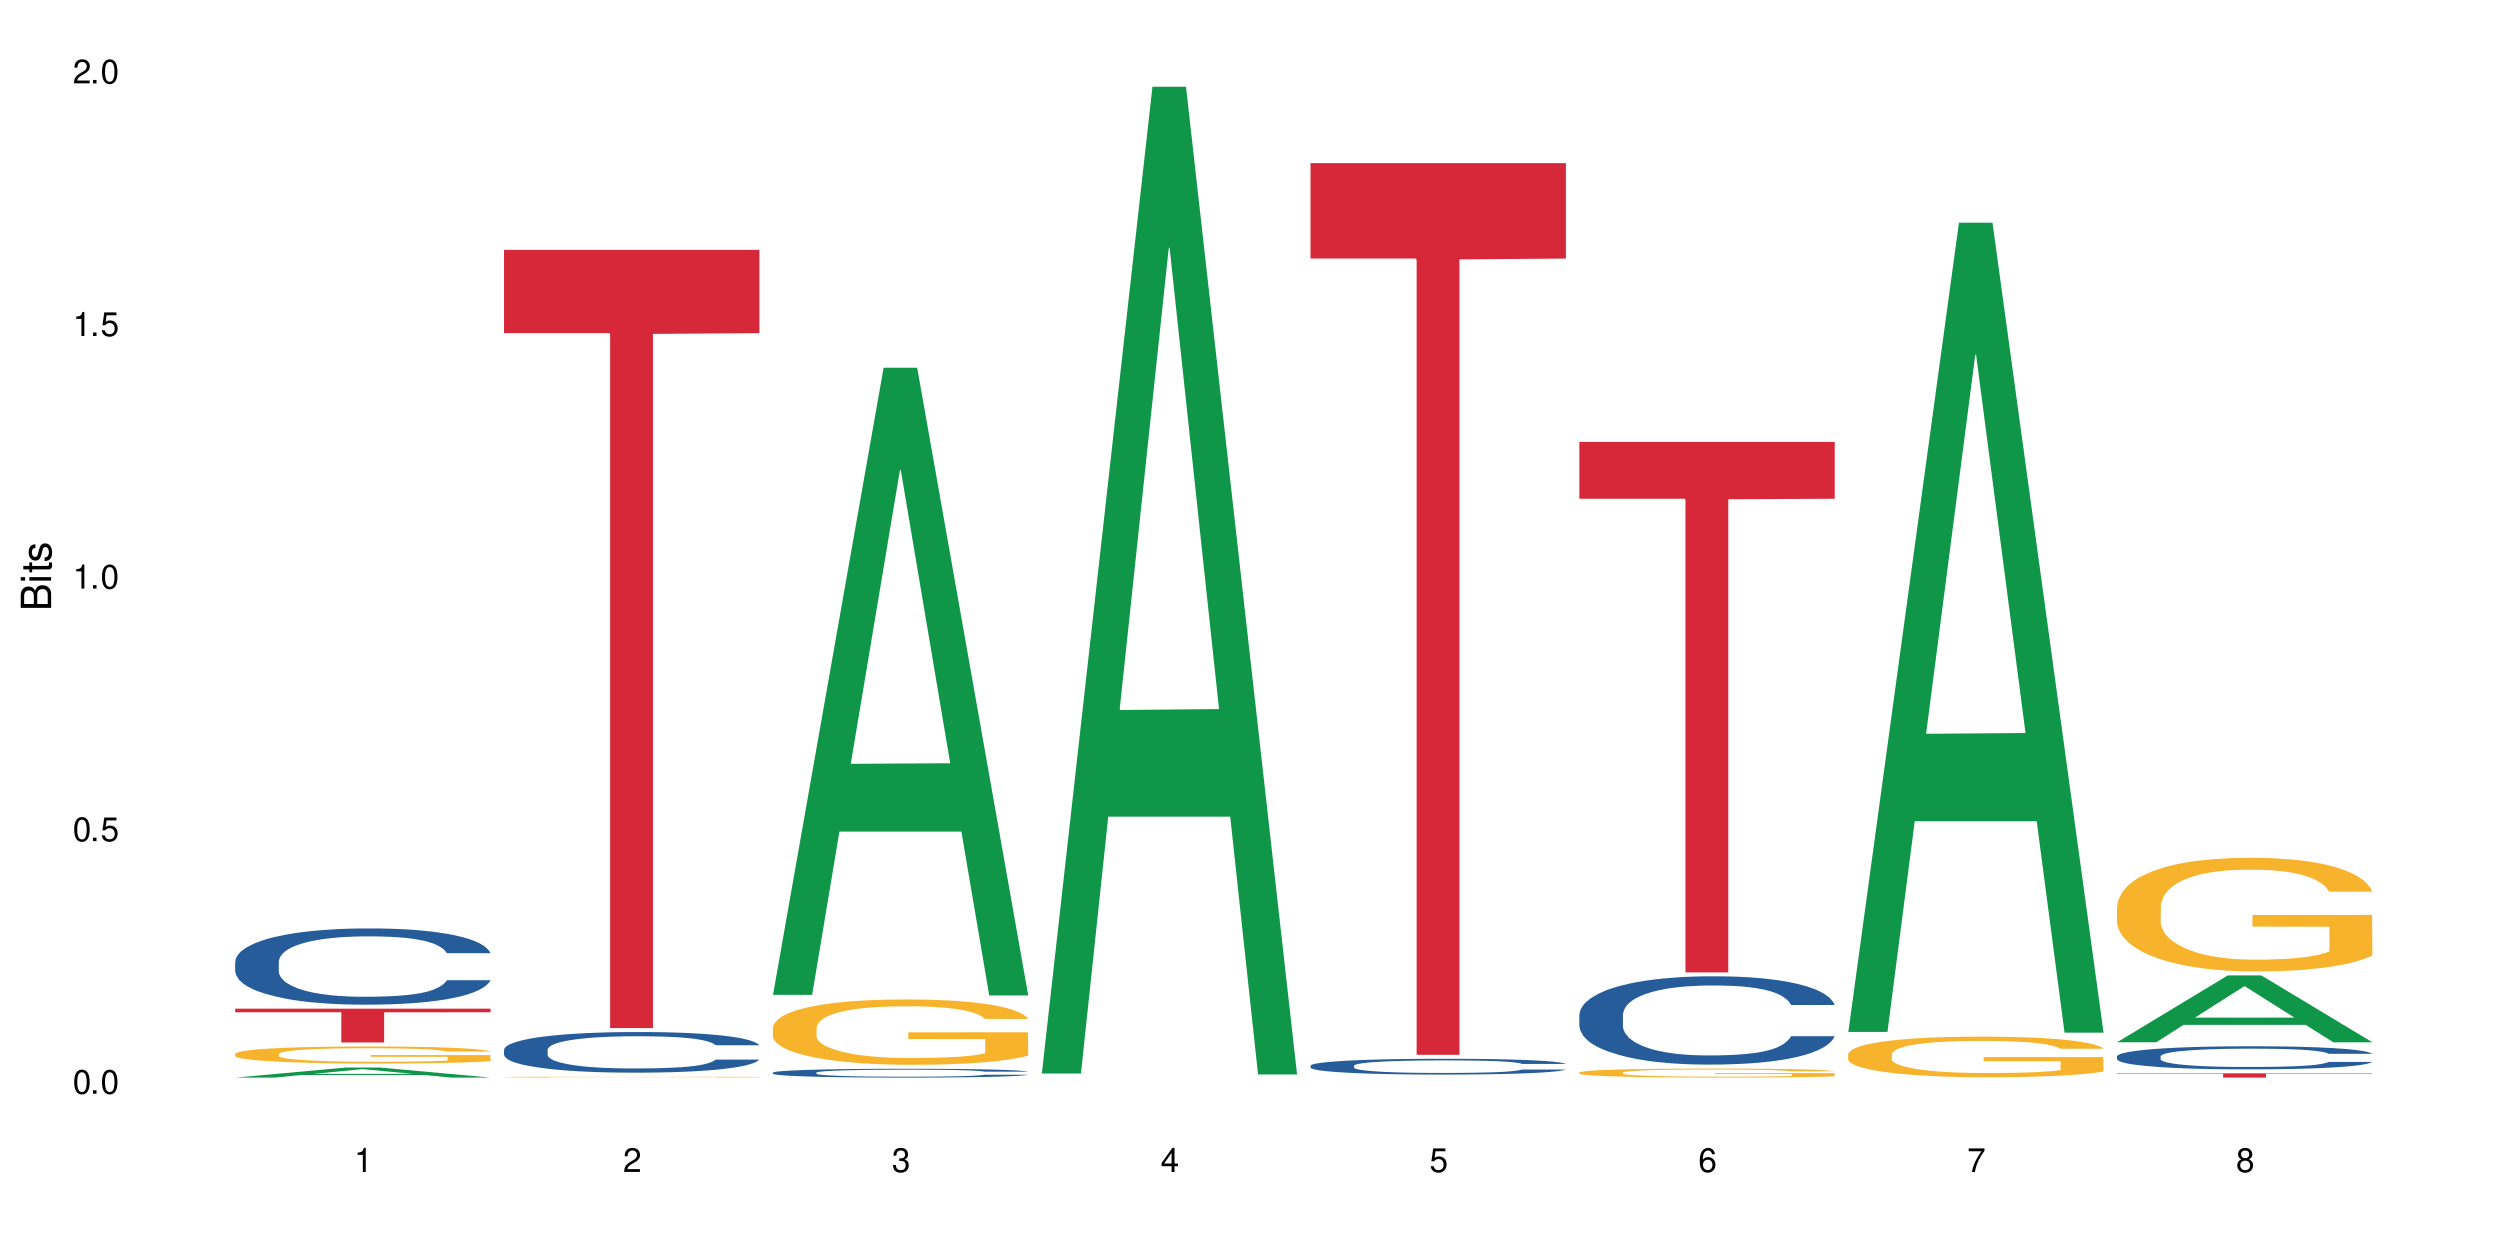<?xml version="1.0" encoding="UTF-8"?>
<svg xmlns="http://www.w3.org/2000/svg" xmlns:xlink="http://www.w3.org/1999/xlink" width="720" height="360" viewBox="0 0 720 360">
<defs>
<g>
<g id="glyph-0-0">
</g>
<g id="glyph-0-1">
<path d="M 2.641 -6.938 C 2 -6.938 1.422 -6.656 1.078 -6.172 C 0.641 -5.562 0.406 -4.641 0.406 -3.359 C 0.406 -1.016 1.188 0.219 2.641 0.219 C 4.078 0.219 4.859 -1.016 4.859 -3.297 C 4.859 -4.641 4.656 -5.547 4.203 -6.172 C 3.844 -6.656 3.281 -6.938 2.641 -6.938 Z M 2.641 -6.188 C 3.547 -6.188 4 -5.25 4 -3.375 C 4 -1.406 3.562 -0.484 2.625 -0.484 C 1.734 -0.484 1.281 -1.438 1.281 -3.344 C 1.281 -5.25 1.734 -6.188 2.641 -6.188 Z M 2.641 -6.188 "/>
</g>
<g id="glyph-0-2">
<path d="M 1.828 -1 L 0.828 -1 L 0.828 0 L 1.828 0 Z M 1.828 -1 "/>
</g>
<g id="glyph-0-3">
<path d="M 4.562 -6.797 L 1.062 -6.797 L 0.547 -3.094 L 1.328 -3.094 C 1.719 -3.562 2.047 -3.734 2.578 -3.734 C 3.484 -3.734 4.062 -3.109 4.062 -2.094 C 4.062 -1.125 3.484 -0.531 2.578 -0.531 C 1.828 -0.531 1.375 -0.906 1.188 -1.672 L 0.328 -1.672 C 0.453 -1.109 0.547 -0.844 0.75 -0.594 C 1.125 -0.078 1.828 0.219 2.594 0.219 C 3.969 0.219 4.922 -0.781 4.922 -2.219 C 4.922 -3.562 4.031 -4.484 2.719 -4.484 C 2.25 -4.484 1.859 -4.359 1.469 -4.062 L 1.734 -5.969 L 4.562 -5.969 Z M 4.562 -6.797 "/>
</g>
<g id="glyph-0-4">
<path d="M 2.484 -4.938 L 2.484 0 L 3.328 0 L 3.328 -6.938 L 2.766 -6.938 C 2.469 -5.875 2.281 -5.734 0.984 -5.562 L 0.984 -4.938 Z M 2.484 -4.938 "/>
</g>
<g id="glyph-0-5">
<path d="M 4.859 -0.828 L 1.281 -0.828 C 1.359 -1.406 1.672 -1.781 2.5 -2.281 L 3.469 -2.828 C 4.406 -3.344 4.906 -4.062 4.906 -4.906 C 4.906 -5.484 4.672 -6.031 4.266 -6.406 C 3.859 -6.766 3.375 -6.938 2.719 -6.938 C 1.859 -6.938 1.219 -6.625 0.844 -6.031 C 0.609 -5.672 0.5 -5.234 0.484 -4.531 L 1.328 -4.531 C 1.359 -5.016 1.406 -5.281 1.531 -5.516 C 1.75 -5.938 2.188 -6.203 2.703 -6.203 C 3.469 -6.203 4.031 -5.641 4.031 -4.891 C 4.031 -4.344 3.719 -3.859 3.125 -3.516 L 2.234 -3 C 0.812 -2.172 0.406 -1.531 0.328 -0.016 L 4.859 -0.016 Z M 4.859 -0.828 "/>
</g>
<g id="glyph-0-6">
<path d="M 2.125 -3.188 L 2.578 -3.188 C 3.5 -3.188 3.984 -2.766 3.984 -1.922 C 3.984 -1.062 3.469 -0.531 2.594 -0.531 C 1.656 -0.531 1.203 -1 1.156 -2.016 L 0.312 -2.016 C 0.344 -1.453 0.438 -1.094 0.609 -0.781 C 0.953 -0.109 1.625 0.219 2.547 0.219 C 3.953 0.219 4.859 -0.625 4.859 -1.938 C 4.859 -2.828 4.516 -3.297 3.703 -3.594 C 4.344 -3.844 4.656 -4.328 4.656 -5.031 C 4.656 -6.219 3.875 -6.938 2.578 -6.938 C 1.203 -6.938 0.484 -6.172 0.453 -4.703 L 1.297 -4.703 C 1.312 -5.125 1.344 -5.359 1.453 -5.578 C 1.641 -5.969 2.062 -6.203 2.594 -6.203 C 3.344 -6.203 3.797 -5.75 3.797 -5 C 3.797 -4.516 3.609 -4.219 3.25 -4.047 C 3.016 -3.953 2.703 -3.922 2.125 -3.906 Z M 2.125 -3.188 "/>
</g>
<g id="glyph-0-7">
<path d="M 3.141 -1.672 L 3.141 0 L 3.984 0 L 3.984 -1.672 L 4.984 -1.672 L 4.984 -2.438 L 3.984 -2.438 L 3.984 -6.938 L 3.359 -6.938 L 0.266 -2.578 L 0.266 -1.672 Z M 3.141 -2.438 L 1 -2.438 L 3.141 -5.5 Z M 3.141 -2.438 "/>
</g>
<g id="glyph-0-8">
<path d="M 4.781 -5.125 C 4.609 -6.266 3.891 -6.938 2.844 -6.938 C 2.094 -6.938 1.422 -6.578 1.031 -5.953 C 0.594 -5.266 0.406 -4.422 0.406 -3.172 C 0.406 -2 0.578 -1.25 0.984 -0.641 C 1.359 -0.078 1.953 0.219 2.703 0.219 C 3.984 0.219 4.922 -0.75 4.922 -2.094 C 4.922 -3.375 4.062 -4.281 2.844 -4.281 C 2.172 -4.281 1.641 -4.031 1.281 -3.516 C 1.281 -5.234 1.828 -6.188 2.797 -6.188 C 3.391 -6.188 3.797 -5.797 3.938 -5.125 Z M 2.734 -3.531 C 3.547 -3.531 4.062 -2.953 4.062 -2.031 C 4.062 -1.156 3.484 -0.531 2.703 -0.531 C 1.922 -0.531 1.328 -1.188 1.328 -2.078 C 1.328 -2.938 1.906 -3.531 2.734 -3.531 Z M 2.734 -3.531 "/>
</g>
<g id="glyph-0-9">
<path d="M 4.984 -6.797 L 0.438 -6.797 L 0.438 -5.969 L 4.109 -5.969 C 2.5 -3.656 1.828 -2.234 1.328 0 L 2.219 0 C 2.594 -2.172 3.453 -4.047 4.984 -6.094 Z M 4.984 -6.797 "/>
</g>
<g id="glyph-0-10">
<path d="M 3.75 -3.656 C 4.469 -4.094 4.688 -4.438 4.688 -5.078 C 4.688 -6.172 3.844 -6.938 2.641 -6.938 C 1.438 -6.938 0.594 -6.172 0.594 -5.094 C 0.594 -4.438 0.812 -4.094 1.516 -3.656 C 0.734 -3.266 0.359 -2.703 0.359 -1.922 C 0.359 -0.656 1.281 0.219 2.641 0.219 C 3.984 0.219 4.922 -0.656 4.922 -1.922 C 4.922 -2.703 4.531 -3.266 3.75 -3.656 Z M 2.641 -6.188 C 3.359 -6.188 3.812 -5.75 3.812 -5.062 C 3.812 -4.406 3.344 -3.984 2.641 -3.984 C 1.922 -3.984 1.453 -4.406 1.453 -5.078 C 1.453 -5.75 1.922 -6.188 2.641 -6.188 Z M 2.641 -3.266 C 3.484 -3.266 4.062 -2.719 4.062 -1.906 C 4.062 -1.078 3.484 -0.531 2.625 -0.531 C 1.797 -0.531 1.219 -1.094 1.219 -1.906 C 1.219 -2.719 1.781 -3.266 2.641 -3.266 Z M 2.641 -3.266 "/>
</g>
<g id="glyph-1-0">
</g>
<g id="glyph-1-1">
<path d="M 0 -0.953 L 0 -4.891 C 0 -5.719 -0.234 -6.344 -0.734 -6.797 C -1.188 -7.234 -1.812 -7.469 -2.5 -7.469 C -3.547 -7.469 -4.188 -7 -4.625 -5.875 C -4.984 -6.688 -5.625 -7.094 -6.531 -7.094 C -7.172 -7.094 -7.734 -6.859 -8.141 -6.391 C -8.562 -5.922 -8.75 -5.344 -8.75 -4.5 L -8.75 -0.953 Z M -4.984 -2.062 L -7.766 -2.062 L -7.766 -4.219 C -7.766 -4.844 -7.688 -5.203 -7.453 -5.5 C -7.219 -5.812 -6.859 -5.969 -6.375 -5.969 C -5.891 -5.969 -5.531 -5.812 -5.297 -5.5 C -5.062 -5.203 -4.984 -4.844 -4.984 -4.219 Z M -0.984 -2.062 L -4 -2.062 L -4 -4.781 C -4 -5.766 -3.438 -6.359 -2.484 -6.359 C -1.547 -6.359 -0.984 -5.766 -0.984 -4.781 Z M -0.984 -2.062 "/>
</g>
<g id="glyph-1-2">
<path d="M -6.281 -1.797 L -6.281 -0.797 L 0 -0.797 L 0 -1.797 Z M -8.75 -1.797 L -8.75 -0.797 L -7.484 -0.797 L -7.484 -1.797 Z M -8.75 -1.797 "/>
</g>
<g id="glyph-1-3">
<path d="M -6.281 -3.047 L -6.281 -2.016 L -8.016 -2.016 L -8.016 -1.016 L -6.281 -1.016 L -6.281 -0.172 L -5.469 -0.172 L -5.469 -1.016 L -0.719 -1.016 C -0.078 -1.016 0.281 -1.453 0.281 -2.234 C 0.281 -2.5 0.25 -2.719 0.188 -3.047 L -0.641 -3.047 C -0.609 -2.906 -0.594 -2.766 -0.594 -2.562 C -0.594 -2.141 -0.719 -2.016 -1.156 -2.016 L -5.469 -2.016 L -5.469 -3.047 Z M -6.281 -3.047 "/>
</g>
<g id="glyph-1-4">
<path d="M -4.531 -5.25 C -5.766 -5.25 -6.469 -4.422 -6.469 -2.969 C -6.469 -1.516 -5.719 -0.562 -4.547 -0.562 C -3.562 -0.562 -3.094 -1.062 -2.734 -2.562 L -2.516 -3.484 C -2.344 -4.188 -2.094 -4.469 -1.641 -4.469 C -1.047 -4.469 -0.641 -3.875 -0.641 -3 C -0.641 -2.453 -0.797 -2 -1.062 -1.75 C -1.25 -1.594 -1.422 -1.531 -1.875 -1.469 L -1.875 -0.406 C -0.422 -0.453 0.281 -1.266 0.281 -2.922 C 0.281 -4.5 -0.5 -5.516 -1.719 -5.516 C -2.656 -5.516 -3.172 -4.984 -3.469 -3.734 L -3.703 -2.766 C -3.891 -1.953 -4.156 -1.609 -4.594 -1.609 C -5.188 -1.609 -5.547 -2.125 -5.547 -2.938 C -5.547 -3.75 -5.203 -4.172 -4.531 -4.203 Z M -4.531 -5.25 "/>
</g>
</g>
</defs>
<rect x="-72" y="-36" width="864" height="432" fill="rgb(100%, 100%, 100%)" fill-opacity="1"/>
<path fill-rule="nonzero" fill="rgb(6.275%, 58.824%, 28.235%)" fill-opacity="1" d="M 67.73 310.348 L 67.809 310.344 L 99.637 307.445 L 109.301 307.445 L 141.281 310.352 L 130.047 310.352 L 122.031 309.594 L 86.906 309.594 L 79.047 310.348 L 67.73 310.348 L 90.285 309.277 L 118.809 309.273 L 104.586 307.918 L 104.43 307.918 L 104.27 307.926 L 90.207 309.273 L 90.285 309.277 Z M 67.73 310.348 "/>
<path fill-rule="nonzero" fill="rgb(14.51%, 36.078%, 60%)" fill-opacity="1" d="M 67.73 276.953 L 67.82 276.93 L 67.82 276.449 L 68.09 275.688 L 68.719 274.723 L 69.344 274.062 L 70.961 272.879 L 73.203 271.734 L 75.535 270.852 L 77.238 270.332 L 78.766 269.93 L 82.262 269.188 L 84.504 268.809 L 86.926 268.465 L 89.887 268.125 L 92.039 267.926 L 96.883 267.602 L 100.469 267.461 L 103.25 267.402 L 109.262 267.402 L 112.848 267.484 L 115.449 267.582 L 118.32 267.742 L 120.742 267.926 L 124.957 268.367 L 128.727 268.926 L 130.43 269.246 L 133.121 269.871 L 135.184 270.473 L 136.617 270.992 L 138.234 271.734 L 139.668 272.637 L 140.746 273.66 L 141.281 274.523 L 128.727 274.523 L 128.098 273.723 L 127.379 273.102 L 126.035 272.277 L 124.688 271.695 L 122.805 271.113 L 121.102 270.734 L 118.77 270.352 L 116.707 270.109 L 114.555 269.93 L 112.488 269.809 L 108.543 269.688 L 103.969 269.688 L 102.266 269.73 L 98.766 269.891 L 96.883 270.031 L 94.191 270.312 L 92.309 270.57 L 90.066 270.973 L 88.539 271.312 L 86.656 271.836 L 85.312 272.297 L 83.785 272.961 L 82.891 273.461 L 82.082 274.023 L 81.363 274.684 L 80.828 275.387 L 80.469 276.129 L 80.289 276.852 L 80.289 279.961 L 80.469 280.684 L 80.918 281.523 L 82.082 282.75 L 83.785 283.812 L 85.762 284.656 L 87.645 285.258 L 88.719 285.539 L 90.156 285.859 L 92.398 286.258 L 95.629 286.66 L 97.512 286.82 L 100.383 286.98 L 103.34 287.062 L 107.289 287.062 L 110.785 286.98 L 113.117 286.883 L 115.539 286.723 L 118.859 286.379 L 120.922 286.059 L 122.715 285.676 L 124.062 285.297 L 124.957 284.977 L 126.305 284.355 L 127.379 283.672 L 128.188 282.969 L 128.727 282.289 L 141.281 282.289 L 140.746 283.09 L 139.938 283.871 L 139.129 284.453 L 137.875 285.156 L 136.441 285.777 L 134.375 286.48 L 132.672 286.941 L 130.43 287.441 L 128.367 287.824 L 126.125 288.164 L 122.805 288.566 L 120.652 288.766 L 118.32 288.949 L 115.539 289.109 L 112.043 289.25 L 108.273 289.328 L 104.777 289.348 L 101.008 289.309 L 98.227 289.227 L 94.551 289.047 L 89.977 288.688 L 86.656 288.305 L 84.055 287.926 L 81.812 287.523 L 79.301 286.98 L 76.074 286.098 L 74.098 285.418 L 72.754 284.855 L 71.23 284.074 L 70.152 283.371 L 68.898 282.246 L 68 280.824 L 67.73 279.719 Z M 67.73 276.953 "/>
<path fill-rule="nonzero" fill="rgb(96.863%, 70.196%, 16.863%)" fill-opacity="1" d="M 67.73 303.488 L 67.82 303.484 L 67.82 303.395 L 68.18 303.195 L 69.078 302.914 L 70.242 302.688 L 71.5 302.508 L 72.305 302.414 L 73.652 302.277 L 74.816 302.18 L 77.777 301.977 L 81.543 301.789 L 83.609 301.711 L 85.941 301.633 L 89.258 301.547 L 90.785 301.516 L 95.449 301.445 L 100.738 301.398 L 106.57 301.387 L 109.262 301.391 L 112.938 301.41 L 117.961 301.457 L 120.832 301.504 L 123.074 301.547 L 125.406 301.605 L 128.277 301.695 L 130.969 301.805 L 133.121 301.91 L 135.273 302.047 L 137.066 302.188 L 138.594 302.348 L 139.938 302.535 L 140.746 302.691 L 141.281 302.848 L 128.816 302.848 L 128.098 302.691 L 127.289 302.57 L 125.945 302.422 L 124.598 302.316 L 123.254 302.23 L 120.742 302.113 L 118.59 302.043 L 115.898 301.977 L 113.297 301.938 L 110.336 301.91 L 108.543 301.902 L 103.789 301.902 L 99.484 301.934 L 96.973 301.969 L 95.18 302.004 L 92.668 302.074 L 91.141 302.125 L 90.246 302.164 L 87.555 302.301 L 85.762 302.426 L 84.773 302.512 L 83.52 302.648 L 82.621 302.77 L 81.633 302.949 L 81.098 303.082 L 80.379 303.387 L 80.289 304.195 L 80.559 304.363 L 81.098 304.551 L 81.812 304.711 L 82.891 304.883 L 83.965 305.012 L 85.852 305.188 L 87.465 305.301 L 88.719 305.379 L 91.141 305.5 L 92.129 305.539 L 94.461 305.621 L 96.883 305.684 L 99.844 305.738 L 102.086 305.766 L 105.672 305.789 L 110.246 305.789 L 115.629 305.762 L 119.039 305.723 L 121.371 305.688 L 122.895 305.656 L 124.777 305.609 L 126.125 305.562 L 127.379 305.512 L 128.906 305.438 L 128.906 304.363 L 106.75 304.359 L 106.75 303.859 L 141.195 303.855 L 141.281 305.609 L 139.398 305.73 L 137.066 305.844 L 134.824 305.934 L 132.492 306.012 L 129.176 306.098 L 126.484 306.152 L 122.355 306.215 L 118.59 306.254 L 114.645 306.281 L 111.145 306.293 L 107.02 306.297 L 103.34 306.289 L 99.395 306.262 L 96.254 306.227 L 93.383 306.184 L 90.516 306.125 L 86.926 306.031 L 84.594 305.953 L 82.172 305.859 L 79.75 305.746 L 77.598 305.625 L 76.164 305.531 L 74.727 305.422 L 73.203 305.289 L 71.766 305.137 L 70.691 304.996 L 69.703 304.84 L 68.988 304.691 L 68.27 304.492 L 67.91 304.328 L 67.73 304.191 Z M 67.73 303.488 "/>
<path fill-rule="nonzero" fill="rgb(83.922%, 15.686%, 22.353%)" fill-opacity="1" d="M 67.73 290.496 L 141.281 290.496 L 141.281 291.539 L 110.629 291.547 L 110.629 300.238 L 98.297 300.238 L 98.297 291.555 L 98.117 291.539 L 67.73 291.539 Z M 67.73 290.496 "/>
<path fill-rule="nonzero" fill="rgb(14.51%, 36.078%, 60%)" fill-opacity="1" d="M 145.156 302.32 L 145.242 302.312 L 145.242 302.055 L 145.512 301.648 L 146.141 301.137 L 146.77 300.781 L 148.383 300.152 L 150.625 299.543 L 152.957 299.07 L 154.664 298.793 L 156.188 298.578 L 159.684 298.184 L 161.93 297.98 L 164.352 297.801 L 167.309 297.617 L 169.461 297.512 L 174.305 297.34 L 177.895 297.266 L 180.676 297.234 L 186.684 297.234 L 190.273 297.273 L 192.875 297.328 L 195.742 297.414 L 198.164 297.512 L 202.383 297.746 L 206.148 298.047 L 207.852 298.215 L 210.543 298.547 L 212.605 298.867 L 214.043 299.145 L 215.656 299.543 L 217.094 300.023 L 218.168 300.566 L 218.707 301.027 L 206.148 301.027 L 205.52 300.602 L 204.805 300.27 L 203.457 299.832 L 202.113 299.52 L 200.23 299.211 L 198.523 299.008 L 196.191 298.805 L 194.129 298.676 L 191.977 298.578 L 189.914 298.516 L 185.969 298.453 L 181.391 298.453 L 179.688 298.473 L 176.191 298.559 L 174.305 298.633 L 171.613 298.781 L 169.73 298.922 L 167.488 299.137 L 165.965 299.316 L 164.082 299.594 L 162.734 299.84 L 161.211 300.195 L 160.312 300.461 L 159.508 300.762 L 158.789 301.113 L 158.25 301.488 L 157.891 301.883 L 157.711 302.27 L 157.711 303.926 L 157.891 304.309 L 158.34 304.758 L 159.508 305.41 L 161.211 305.977 L 163.184 306.426 L 165.066 306.746 L 166.145 306.898 L 167.578 307.07 L 169.82 307.281 L 173.051 307.496 L 174.934 307.582 L 177.805 307.668 L 180.766 307.711 L 184.711 307.711 L 188.211 307.668 L 190.543 307.613 L 192.965 307.527 L 196.281 307.348 L 198.344 307.176 L 200.141 306.973 L 201.484 306.77 L 202.383 306.598 L 203.727 306.266 L 204.805 305.902 L 205.609 305.527 L 206.148 305.164 L 218.707 305.164 L 218.168 305.594 L 217.359 306.012 L 216.555 306.32 L 215.297 306.695 L 213.863 307.027 L 211.801 307.398 L 210.094 307.645 L 207.852 307.914 L 205.789 308.117 L 203.547 308.297 L 200.23 308.512 L 198.074 308.617 L 195.742 308.715 L 192.965 308.801 L 189.465 308.875 L 185.699 308.918 L 182.199 308.93 L 178.434 308.906 L 175.652 308.863 L 171.973 308.77 L 167.398 308.574 L 164.082 308.371 L 161.48 308.168 L 159.238 307.957 L 156.727 307.668 L 153.496 307.195 L 151.523 306.832 L 150.176 306.535 L 148.652 306.117 L 147.574 305.742 L 146.32 305.145 L 145.422 304.387 L 145.156 303.797 Z M 145.156 302.32 "/>
<path fill-rule="nonzero" fill="rgb(96.863%, 70.196%, 16.863%)" fill-opacity="1" d="M 145.156 310.191 L 145.242 310.191 L 145.242 310.188 L 145.602 310.176 L 146.5 310.16 L 147.664 310.148 L 148.922 310.137 L 149.73 310.133 L 151.074 310.125 L 152.242 310.121 L 155.199 310.109 L 158.969 310.098 L 161.031 310.094 L 163.363 310.09 L 166.684 310.086 L 168.207 310.082 L 172.871 310.078 L 178.164 310.074 L 186.684 310.074 L 190.363 310.078 L 195.387 310.078 L 198.254 310.082 L 200.496 310.086 L 202.828 310.086 L 205.699 310.094 L 208.391 310.098 L 212.695 310.113 L 214.492 310.121 L 216.016 310.129 L 217.359 310.141 L 218.168 310.148 L 218.707 310.156 L 206.238 310.156 L 205.52 310.148 L 204.715 310.141 L 203.367 310.133 L 202.023 310.129 L 200.676 310.121 L 198.164 310.117 L 196.012 310.113 L 193.32 310.109 L 190.723 310.105 L 176.906 310.105 L 174.395 310.109 L 172.602 310.109 L 170.09 310.113 L 168.566 310.117 L 167.668 310.117 L 164.977 310.125 L 163.184 310.133 L 162.195 310.137 L 160.941 310.145 L 160.043 310.152 L 159.059 310.164 L 158.52 310.172 L 157.801 310.188 L 157.711 310.23 L 157.98 310.242 L 158.52 310.254 L 159.238 310.262 L 160.312 310.27 L 161.391 310.277 L 163.273 310.289 L 164.887 310.293 L 166.145 310.297 L 168.566 310.305 L 169.551 310.309 L 171.883 310.312 L 174.305 310.316 L 177.266 310.32 L 193.055 310.32 L 196.461 310.316 L 198.793 310.316 L 200.32 310.312 L 202.203 310.312 L 203.547 310.309 L 204.805 310.305 L 206.328 310.301 L 206.328 310.242 L 184.172 310.242 L 184.172 310.215 L 218.617 310.215 L 218.707 310.312 L 216.824 310.32 L 214.492 310.324 L 212.25 310.328 L 209.918 310.336 L 206.598 310.34 L 203.906 310.344 L 199.781 310.344 L 196.012 310.348 L 192.066 310.348 L 188.566 310.352 L 180.766 310.352 L 176.816 310.348 L 173.68 310.348 L 167.938 310.34 L 164.352 310.336 L 162.016 310.332 L 159.594 310.324 L 157.172 310.32 L 155.02 310.312 L 153.586 310.309 L 152.152 310.301 L 150.625 310.293 L 149.191 310.285 L 148.113 310.277 L 147.129 310.27 L 146.41 310.262 L 145.691 310.25 L 145.332 310.238 L 145.156 310.23 Z M 145.156 310.191 "/>
<path fill-rule="nonzero" fill="rgb(83.922%, 15.686%, 22.353%)" fill-opacity="1" d="M 145.156 71.957 L 218.707 71.957 L 218.707 95.945 L 188.051 96.156 L 188.051 296.086 L 175.719 296.086 L 175.719 96.367 L 175.539 95.945 L 145.156 95.945 Z M 145.156 71.957 "/>
<path fill-rule="nonzero" fill="rgb(6.275%, 58.824%, 28.235%)" fill-opacity="1" d="M 222.578 286.527 L 222.656 286.355 L 254.48 105.902 L 264.148 105.902 L 296.129 286.695 L 284.895 286.695 L 276.879 239.504 L 241.75 239.504 L 233.895 286.527 L 222.578 286.527 L 245.129 219.98 L 273.656 219.812 L 259.434 135.441 L 259.273 135.27 L 259.117 135.781 L 245.051 219.812 L 245.129 219.98 Z M 222.578 286.527 "/>
<path fill-rule="nonzero" fill="rgb(14.51%, 36.078%, 60%)" fill-opacity="1" d="M 222.578 308.914 L 222.668 308.91 L 222.668 308.855 L 222.938 308.766 L 223.562 308.656 L 224.191 308.578 L 225.809 308.441 L 228.051 308.309 L 230.383 308.207 L 232.086 308.145 L 233.609 308.102 L 237.109 308.012 L 239.352 307.969 L 241.773 307.93 L 244.734 307.891 L 246.887 307.867 L 251.73 307.828 L 255.316 307.812 L 258.098 307.809 L 264.109 307.809 L 267.695 307.816 L 270.297 307.828 L 273.168 307.848 L 275.59 307.867 L 279.805 307.918 L 283.57 307.984 L 285.277 308.02 L 287.969 308.094 L 290.031 308.164 L 291.465 308.223 L 293.082 308.309 L 294.516 308.414 L 295.59 308.531 L 296.129 308.633 L 283.57 308.633 L 282.945 308.539 L 282.227 308.469 L 280.883 308.371 L 279.535 308.305 L 277.652 308.238 L 275.949 308.191 L 273.617 308.148 L 271.551 308.121 L 269.398 308.102 L 267.336 308.086 L 263.391 308.07 L 258.816 308.07 L 257.109 308.078 L 253.613 308.094 L 251.73 308.109 L 249.039 308.145 L 247.156 308.176 L 244.914 308.219 L 243.387 308.262 L 241.504 308.32 L 240.16 308.375 L 238.633 308.449 L 237.738 308.508 L 236.93 308.574 L 236.211 308.652 L 235.672 308.73 L 235.316 308.816 L 235.137 308.902 L 235.137 309.262 L 235.316 309.348 L 235.762 309.445 L 236.93 309.586 L 238.633 309.707 L 240.605 309.805 L 242.492 309.875 L 243.566 309.91 L 245.004 309.945 L 247.246 309.992 L 250.473 310.039 L 252.355 310.059 L 255.227 310.074 L 258.188 310.086 L 262.133 310.086 L 265.633 310.074 L 267.965 310.062 L 270.387 310.047 L 273.707 310.008 L 275.77 309.969 L 277.562 309.926 L 278.906 309.879 L 279.805 309.844 L 281.148 309.77 L 282.227 309.691 L 283.035 309.609 L 283.57 309.531 L 296.129 309.531 L 295.59 309.625 L 294.785 309.715 L 293.977 309.781 L 292.723 309.863 L 291.285 309.938 L 289.223 310.02 L 287.52 310.07 L 285.277 310.129 L 283.215 310.172 L 280.973 310.215 L 277.652 310.258 L 275.5 310.281 L 273.168 310.305 L 270.387 310.324 L 266.887 310.34 L 263.121 310.348 L 259.621 310.352 L 255.855 310.344 L 253.074 310.336 L 249.398 310.316 L 244.824 310.273 L 241.504 310.23 L 238.902 310.184 L 236.66 310.141 L 234.148 310.074 L 230.918 309.973 L 228.945 309.895 L 227.602 309.828 L 226.074 309.738 L 225 309.656 L 223.742 309.527 L 222.848 309.363 L 222.578 309.234 Z M 222.578 308.914 "/>
<path fill-rule="nonzero" fill="rgb(96.863%, 70.196%, 16.863%)" fill-opacity="1" d="M 222.578 295.902 L 222.668 295.887 L 222.668 295.543 L 223.027 294.77 L 223.922 293.703 L 225.09 292.824 L 226.344 292.137 L 227.152 291.777 L 228.496 291.262 L 229.664 290.883 L 232.625 290.109 L 236.391 289.387 L 238.453 289.078 L 240.785 288.785 L 244.105 288.461 L 245.629 288.34 L 250.293 288.066 L 255.586 287.895 L 261.418 287.84 L 264.109 287.859 L 267.785 287.926 L 272.809 288.117 L 275.68 288.289 L 277.922 288.461 L 280.254 288.684 L 283.125 289.027 L 285.816 289.441 L 287.969 289.852 L 290.121 290.367 L 291.914 290.918 L 293.438 291.52 L 294.785 292.242 L 295.59 292.844 L 296.129 293.445 L 283.66 293.445 L 282.945 292.844 L 282.137 292.379 L 280.793 291.812 L 279.445 291.398 L 278.102 291.074 L 275.59 290.625 L 273.438 290.352 L 270.746 290.109 L 268.145 289.957 L 265.184 289.852 L 263.391 289.816 L 258.637 289.816 L 254.332 289.938 L 251.82 290.074 L 250.023 290.215 L 247.512 290.473 L 245.988 290.676 L 245.094 290.816 L 242.402 291.348 L 240.605 291.828 L 239.621 292.156 L 238.363 292.672 L 237.469 293.137 L 236.48 293.824 L 235.941 294.34 L 235.227 295.508 L 235.137 298.602 L 235.406 299.254 L 235.941 299.957 L 236.66 300.578 L 237.738 301.23 L 238.812 301.727 L 240.695 302.398 L 242.312 302.844 L 243.566 303.137 L 245.988 303.602 L 246.977 303.758 L 249.309 304.066 L 251.73 304.305 L 254.691 304.512 L 256.934 304.617 L 260.52 304.703 L 265.094 304.703 L 270.477 304.598 L 273.887 304.461 L 276.219 304.324 L 277.742 304.203 L 279.625 304.016 L 280.973 303.844 L 282.227 303.652 L 283.75 303.359 L 283.75 299.254 L 261.598 299.234 L 261.598 297.312 L 296.039 297.293 L 296.129 304.016 L 294.246 304.477 L 291.914 304.926 L 289.672 305.27 L 287.34 305.562 L 284.02 305.887 L 281.328 306.094 L 277.203 306.336 L 273.438 306.488 L 269.488 306.594 L 265.992 306.645 L 261.867 306.66 L 258.188 306.625 L 254.242 306.523 L 251.102 306.387 L 248.23 306.215 L 245.359 305.992 L 241.773 305.629 L 239.441 305.336 L 237.02 304.977 L 234.598 304.547 L 232.445 304.082 L 231.008 303.723 L 229.574 303.309 L 228.051 302.793 L 226.613 302.211 L 225.539 301.676 L 224.551 301.074 L 223.832 300.508 L 223.117 299.734 L 222.758 299.117 L 222.578 298.582 Z M 222.578 295.902 "/>
<path fill-rule="nonzero" fill="rgb(6.275%, 58.824%, 28.235%)" fill-opacity="1" d="M 300 309.184 L 300.078 308.914 L 331.906 24.988 L 341.57 24.988 L 373.555 309.449 L 362.316 309.449 L 354.301 235.195 L 319.176 235.195 L 311.316 309.184 L 300 309.184 L 322.555 204.48 L 351.078 204.211 L 336.855 71.465 L 336.699 71.195 L 336.543 71.996 L 322.477 204.211 L 322.555 204.48 Z M 300 309.184 "/>
<path fill-rule="nonzero" fill="rgb(14.51%, 36.078%, 60%)" fill-opacity="1" d="M 377.426 306.906 L 377.516 306.902 L 377.516 306.805 L 377.781 306.645 L 378.41 306.445 L 379.039 306.309 L 380.652 306.062 L 382.895 305.828 L 385.227 305.645 L 386.934 305.535 L 388.457 305.453 L 391.957 305.297 L 394.199 305.219 L 396.621 305.148 L 399.578 305.078 L 401.734 305.035 L 406.574 304.969 L 410.164 304.941 L 412.945 304.93 L 418.953 304.93 L 422.543 304.945 L 425.145 304.965 L 428.016 305 L 430.438 305.035 L 434.652 305.129 L 438.418 305.246 L 440.125 305.312 L 442.812 305.441 L 444.879 305.566 L 446.312 305.672 L 447.926 305.828 L 449.363 306.016 L 450.438 306.227 L 450.977 306.406 L 438.418 306.406 L 437.789 306.238 L 437.074 306.109 L 435.727 305.938 L 434.383 305.816 L 432.5 305.699 L 430.793 305.617 L 428.461 305.539 L 426.398 305.488 L 424.246 305.453 L 422.184 305.426 L 418.238 305.402 L 413.664 305.402 L 411.957 305.41 L 408.461 305.445 L 406.574 305.473 L 403.887 305.531 L 402 305.586 L 399.758 305.668 L 398.234 305.738 L 396.352 305.848 L 395.004 305.941 L 393.48 306.082 L 392.582 306.184 L 391.777 306.301 L 391.059 306.438 L 390.52 306.582 L 390.16 306.738 L 389.98 306.887 L 389.98 307.531 L 390.16 307.684 L 390.609 307.855 L 391.777 308.109 L 393.48 308.332 L 395.453 308.504 L 397.336 308.629 L 398.414 308.688 L 399.848 308.754 L 402.09 308.84 L 405.32 308.922 L 407.203 308.953 L 410.074 308.988 L 413.035 309.004 L 416.98 309.004 L 420.48 308.988 L 422.812 308.969 L 425.234 308.934 L 428.551 308.863 L 430.613 308.797 L 432.41 308.719 L 433.754 308.637 L 434.652 308.57 L 435.996 308.441 L 437.074 308.301 L 437.879 308.156 L 438.418 308.016 L 450.977 308.016 L 450.438 308.18 L 449.633 308.344 L 448.824 308.465 L 447.566 308.609 L 446.133 308.738 L 444.07 308.883 L 442.367 308.98 L 440.125 309.082 L 438.059 309.164 L 435.816 309.234 L 432.5 309.316 L 430.348 309.359 L 428.016 309.395 L 425.234 309.43 L 421.734 309.457 L 417.969 309.473 L 414.469 309.477 L 410.703 309.469 L 407.922 309.453 L 404.242 309.418 L 399.668 309.34 L 396.352 309.262 L 393.75 309.184 L 391.508 309.102 L 388.996 308.988 L 385.766 308.805 L 383.793 308.664 L 382.449 308.547 L 380.922 308.383 L 379.848 308.238 L 378.59 308.008 L 377.695 307.711 L 377.426 307.48 Z M 377.426 306.906 "/>
<path fill-rule="nonzero" fill="rgb(83.922%, 15.686%, 22.353%)" fill-opacity="1" d="M 377.426 46.973 L 450.977 46.973 L 450.977 74.461 L 420.324 74.703 L 420.324 303.781 L 407.988 303.781 L 407.988 74.945 L 407.809 74.461 L 377.426 74.461 Z M 377.426 46.973 "/>
<path fill-rule="nonzero" fill="rgb(14.51%, 36.078%, 60%)" fill-opacity="1" d="M 454.848 292.246 L 454.938 292.223 L 454.938 291.664 L 455.207 290.781 L 455.836 289.668 L 456.461 288.902 L 458.078 287.531 L 460.32 286.207 L 462.652 285.184 L 464.355 284.578 L 465.879 284.113 L 469.379 283.254 L 471.621 282.812 L 474.043 282.418 L 477.004 282.023 L 479.156 281.793 L 484 281.418 L 487.586 281.258 L 490.367 281.188 L 496.379 281.188 L 499.965 281.281 L 502.566 281.398 L 505.438 281.582 L 507.859 281.793 L 512.074 282.305 L 515.844 282.953 L 517.547 283.324 L 520.238 284.047 L 522.301 284.742 L 523.734 285.348 L 525.352 286.207 L 526.785 287.25 L 527.863 288.438 L 528.398 289.434 L 515.844 289.434 L 515.215 288.508 L 514.496 287.785 L 513.152 286.832 L 511.805 286.16 L 509.922 285.484 L 508.219 285.043 L 505.887 284.602 L 503.824 284.324 L 501.672 284.113 L 499.605 283.977 L 495.66 283.836 L 491.086 283.836 L 489.383 283.883 L 485.883 284.07 L 484 284.23 L 481.309 284.555 L 479.426 284.859 L 477.184 285.324 L 475.656 285.719 L 473.773 286.32 L 472.43 286.855 L 470.902 287.625 L 470.008 288.203 L 469.199 288.855 L 468.48 289.621 L 467.945 290.434 L 467.586 291.293 L 467.406 292.129 L 467.406 295.73 L 467.586 296.566 L 468.035 297.543 L 469.199 298.961 L 470.902 300.191 L 472.879 301.168 L 474.762 301.867 L 475.836 302.191 L 477.273 302.562 L 479.516 303.027 L 482.742 303.492 L 484.629 303.676 L 487.496 303.863 L 490.457 303.957 L 494.406 303.957 L 497.902 303.863 L 500.234 303.746 L 502.656 303.562 L 505.977 303.168 L 508.039 302.793 L 509.832 302.352 L 511.18 301.91 L 512.074 301.539 L 513.422 300.82 L 514.496 300.031 L 515.305 299.215 L 515.844 298.426 L 528.398 298.426 L 527.863 299.355 L 527.055 300.262 L 526.246 300.938 L 524.992 301.75 L 523.555 302.469 L 521.492 303.281 L 519.789 303.816 L 517.547 304.398 L 515.484 304.84 L 513.242 305.234 L 509.922 305.699 L 507.77 305.93 L 505.438 306.141 L 502.656 306.328 L 499.16 306.488 L 495.391 306.582 L 491.895 306.605 L 488.125 306.559 L 485.344 306.465 L 481.668 306.258 L 477.094 305.84 L 473.773 305.398 L 471.172 304.957 L 468.93 304.492 L 466.418 303.863 L 463.191 302.84 L 461.215 302.051 L 459.871 301.402 L 458.348 300.496 L 457.27 299.68 L 456.016 298.379 L 455.117 296.73 L 454.848 295.453 Z M 454.848 292.246 "/>
<path fill-rule="nonzero" fill="rgb(96.863%, 70.196%, 16.863%)" fill-opacity="1" d="M 454.848 308.863 L 454.938 308.863 L 454.938 308.816 L 455.297 308.707 L 456.191 308.559 L 457.359 308.438 L 458.613 308.344 L 459.422 308.293 L 460.77 308.223 L 461.934 308.172 L 464.895 308.062 L 468.66 307.965 L 470.723 307.922 L 473.055 307.883 L 476.375 307.836 L 477.898 307.82 L 482.562 307.781 L 487.855 307.758 L 493.688 307.75 L 496.379 307.754 L 500.055 307.762 L 505.078 307.789 L 507.949 307.812 L 510.191 307.836 L 512.523 307.867 L 515.395 307.914 L 518.086 307.973 L 520.238 308.027 L 522.391 308.102 L 524.184 308.176 L 525.711 308.258 L 527.055 308.359 L 527.863 308.441 L 528.398 308.523 L 515.934 308.523 L 515.215 308.441 L 514.406 308.379 L 513.062 308.301 L 511.715 308.242 L 510.371 308.199 L 507.859 308.137 L 505.707 308.098 L 503.016 308.062 L 500.414 308.043 L 497.453 308.027 L 495.66 308.023 L 490.906 308.023 L 486.602 308.039 L 484.09 308.059 L 482.297 308.078 L 479.785 308.113 L 478.258 308.145 L 477.363 308.16 L 474.672 308.234 L 472.879 308.301 L 471.891 308.348 L 470.633 308.418 L 469.738 308.48 L 468.75 308.578 L 468.211 308.648 L 467.496 308.809 L 467.406 309.238 L 467.676 309.328 L 468.211 309.426 L 468.93 309.512 L 470.008 309.602 L 471.082 309.668 L 472.965 309.762 L 474.582 309.824 L 475.836 309.863 L 478.258 309.93 L 479.246 309.949 L 481.578 309.992 L 484 310.023 L 486.961 310.055 L 489.203 310.066 L 492.789 310.078 L 497.363 310.078 L 502.746 310.066 L 506.156 310.047 L 508.488 310.027 L 510.012 310.012 L 511.895 309.984 L 513.242 309.961 L 514.496 309.934 L 516.023 309.895 L 516.023 309.328 L 493.867 309.324 L 493.867 309.059 L 528.309 309.055 L 528.398 309.984 L 526.516 310.047 L 524.184 310.109 L 521.941 310.156 L 519.609 310.199 L 516.289 310.242 L 513.602 310.273 L 509.473 310.305 L 505.707 310.328 L 501.758 310.34 L 498.262 310.348 L 494.137 310.352 L 490.457 310.344 L 486.512 310.332 L 483.371 310.312 L 480.5 310.289 L 477.633 310.258 L 474.043 310.207 L 471.711 310.168 L 469.289 310.117 L 466.867 310.059 L 464.715 309.996 L 463.281 309.945 L 461.844 309.887 L 460.32 309.816 L 458.883 309.734 L 457.809 309.66 L 456.82 309.578 L 456.102 309.5 L 455.387 309.395 L 455.027 309.309 L 454.848 309.234 Z M 454.848 308.863 "/>
<path fill-rule="nonzero" fill="rgb(83.922%, 15.686%, 22.353%)" fill-opacity="1" d="M 454.848 127.285 L 528.398 127.285 L 528.398 143.637 L 497.746 143.781 L 497.746 280.043 L 485.414 280.043 L 485.414 143.922 L 485.234 143.637 L 454.848 143.637 Z M 454.848 127.285 "/>
<path fill-rule="nonzero" fill="rgb(6.275%, 58.824%, 28.235%)" fill-opacity="1" d="M 532.27 297.191 L 532.352 296.973 L 564.176 64.133 L 573.84 64.133 L 605.824 297.41 L 594.586 297.41 L 586.57 236.516 L 551.445 236.516 L 543.586 297.191 L 532.27 297.191 L 554.824 211.328 L 583.348 211.109 L 569.125 102.246 L 568.969 102.027 L 568.812 102.684 L 554.746 211.109 L 554.824 211.328 Z M 532.27 297.191 "/>
<path fill-rule="nonzero" fill="rgb(96.863%, 70.196%, 16.863%)" fill-opacity="1" d="M 532.27 303.562 L 532.359 303.551 L 532.359 303.336 L 532.719 302.855 L 533.617 302.195 L 534.781 301.652 L 536.039 301.223 L 536.844 301 L 538.191 300.68 L 539.355 300.445 L 542.316 299.965 L 546.086 299.516 L 548.148 299.324 L 550.48 299.141 L 553.797 298.938 L 555.324 298.863 L 559.988 298.695 L 565.281 298.586 L 571.109 298.555 L 573.801 298.566 L 577.48 298.609 L 582.5 298.727 L 585.371 298.832 L 587.613 298.938 L 589.945 299.078 L 592.816 299.293 L 595.508 299.547 L 597.66 299.805 L 599.812 300.125 L 601.609 300.465 L 603.133 300.84 L 604.477 301.289 L 605.285 301.66 L 605.824 302.035 L 593.355 302.035 L 592.637 301.66 L 591.832 301.375 L 590.484 301.02 L 589.141 300.766 L 587.793 300.562 L 585.281 300.285 L 583.129 300.113 L 580.438 299.965 L 577.836 299.867 L 574.879 299.805 L 573.082 299.781 L 568.328 299.781 L 564.023 299.859 L 561.512 299.941 L 559.719 300.027 L 557.207 300.188 L 555.684 300.316 L 554.785 300.402 L 552.094 300.734 L 550.301 301.031 L 549.312 301.234 L 548.059 301.555 L 547.16 301.844 L 546.176 302.27 L 545.637 302.59 L 544.918 303.316 L 544.828 305.238 L 545.098 305.645 L 545.637 306.082 L 546.355 306.465 L 547.43 306.871 L 548.508 307.18 L 550.391 307.598 L 552.004 307.875 L 553.262 308.055 L 555.684 308.344 L 556.668 308.441 L 559 308.633 L 561.422 308.781 L 564.383 308.91 L 566.625 308.973 L 570.215 309.027 L 574.789 309.027 L 580.168 308.965 L 583.578 308.879 L 585.91 308.793 L 587.434 308.719 L 589.32 308.602 L 590.664 308.492 L 591.922 308.375 L 593.445 308.195 L 593.445 305.645 L 571.289 305.633 L 571.289 304.438 L 605.734 304.426 L 605.824 308.602 L 603.941 308.891 L 601.609 309.168 L 599.363 309.379 L 597.031 309.562 L 593.715 309.766 L 591.023 309.891 L 586.898 310.043 L 583.129 310.137 L 579.184 310.203 L 575.684 310.234 L 571.559 310.246 L 567.883 310.223 L 563.934 310.16 L 560.797 310.074 L 557.926 309.969 L 555.055 309.828 L 551.465 309.605 L 549.133 309.422 L 546.711 309.199 L 544.289 308.93 L 542.137 308.645 L 540.703 308.418 L 539.266 308.164 L 537.742 307.844 L 536.309 307.48 L 535.23 307.148 L 534.246 306.773 L 533.527 306.422 L 532.809 305.941 L 532.449 305.559 L 532.27 305.227 Z M 532.27 303.562 "/>
<path fill-rule="nonzero" fill="rgb(6.275%, 58.824%, 28.235%)" fill-opacity="1" d="M 609.695 300.164 L 609.773 300.148 L 641.598 280.922 L 651.266 280.922 L 683.246 300.184 L 672.008 300.184 L 663.996 295.156 L 628.867 295.156 L 621.012 300.164 L 609.695 300.164 L 632.246 293.078 L 660.773 293.059 L 646.551 284.07 L 646.391 284.051 L 646.234 284.105 L 632.168 293.059 L 632.246 293.078 Z M 609.695 300.164 "/>
<path fill-rule="nonzero" fill="rgb(14.51%, 36.078%, 60%)" fill-opacity="1" d="M 609.695 304.223 L 609.785 304.215 L 609.785 304.07 L 610.055 303.84 L 610.68 303.547 L 611.309 303.348 L 612.922 302.988 L 615.164 302.641 L 617.5 302.375 L 619.203 302.219 L 620.727 302.094 L 624.227 301.871 L 626.469 301.754 L 628.891 301.652 L 631.852 301.547 L 634.004 301.488 L 638.848 301.391 L 642.434 301.348 L 645.215 301.328 L 651.223 301.328 L 654.812 301.355 L 657.414 301.383 L 660.285 301.434 L 662.707 301.488 L 666.922 301.621 L 670.688 301.793 L 672.395 301.891 L 675.086 302.078 L 677.148 302.258 L 678.582 302.418 L 680.195 302.641 L 681.633 302.914 L 682.707 303.227 L 683.246 303.488 L 670.688 303.488 L 670.062 303.242 L 669.344 303.055 L 667.996 302.805 L 666.652 302.629 L 664.77 302.453 L 663.066 302.34 L 660.734 302.223 L 658.668 302.148 L 656.516 302.094 L 654.453 302.059 L 650.508 302.023 L 645.934 302.023 L 644.227 302.035 L 640.73 302.082 L 638.848 302.125 L 636.156 302.211 L 634.273 302.289 L 632.027 302.41 L 630.504 302.516 L 628.621 302.672 L 627.273 302.812 L 625.75 303.012 L 624.852 303.164 L 624.047 303.336 L 623.328 303.535 L 622.789 303.75 L 622.43 303.973 L 622.254 304.191 L 622.254 305.133 L 622.43 305.352 L 622.879 305.605 L 624.047 305.977 L 625.75 306.301 L 627.723 306.555 L 629.605 306.738 L 630.684 306.824 L 632.117 306.918 L 634.363 307.043 L 637.59 307.164 L 639.473 307.211 L 642.344 307.262 L 645.305 307.285 L 649.25 307.285 L 652.75 307.262 L 655.082 307.23 L 657.504 307.18 L 660.82 307.078 L 662.887 306.98 L 664.68 306.863 L 666.023 306.75 L 666.922 306.652 L 668.266 306.465 L 669.344 306.258 L 670.152 306.043 L 670.688 305.84 L 683.246 305.84 L 682.707 306.082 L 681.902 306.316 L 681.094 306.496 L 679.84 306.707 L 678.402 306.895 L 676.34 307.109 L 674.637 307.246 L 672.395 307.398 L 670.332 307.516 L 668.086 307.617 L 664.77 307.738 L 662.617 307.801 L 660.285 307.855 L 657.504 307.902 L 654.004 307.945 L 650.238 307.973 L 646.738 307.977 L 642.973 307.965 L 640.191 307.941 L 636.516 307.887 L 631.941 307.777 L 628.621 307.66 L 626.02 307.547 L 623.777 307.426 L 621.266 307.262 L 618.035 306.992 L 616.062 306.785 L 614.719 306.617 L 613.191 306.379 L 612.117 306.168 L 610.859 305.824 L 609.965 305.395 L 609.695 305.059 Z M 609.695 304.223 "/>
<path fill-rule="nonzero" fill="rgb(96.863%, 70.196%, 16.863%)" fill-opacity="1" d="M 609.695 261.066 L 609.785 261.035 L 609.785 260.438 L 610.145 259.094 L 611.039 257.238 L 612.207 255.715 L 613.461 254.52 L 614.27 253.891 L 615.613 252.996 L 616.781 252.34 L 619.742 250.992 L 623.508 249.738 L 625.57 249.199 L 627.902 248.691 L 631.223 248.125 L 632.746 247.914 L 637.41 247.438 L 642.703 247.137 L 648.535 247.047 L 651.223 247.078 L 654.902 247.195 L 659.926 247.527 L 662.797 247.824 L 665.039 248.125 L 667.371 248.512 L 670.242 249.109 L 672.93 249.828 L 675.086 250.543 L 677.238 251.441 L 679.031 252.398 L 680.555 253.445 L 681.902 254.699 L 682.707 255.746 L 683.246 256.793 L 670.777 256.793 L 670.062 255.746 L 669.254 254.938 L 667.91 253.953 L 666.562 253.234 L 665.219 252.668 L 662.707 251.891 L 660.555 251.41 L 657.863 250.992 L 655.262 250.723 L 652.301 250.543 L 650.508 250.484 L 645.754 250.484 L 641.449 250.695 L 638.938 250.934 L 637.141 251.172 L 634.629 251.621 L 633.105 251.98 L 632.207 252.219 L 629.52 253.145 L 627.723 253.98 L 626.738 254.551 L 625.48 255.445 L 624.586 256.254 L 623.598 257.449 L 623.059 258.348 L 622.344 260.379 L 622.254 265.758 L 622.52 266.895 L 623.059 268.121 L 623.777 269.195 L 624.852 270.332 L 625.93 271.199 L 627.812 272.363 L 629.43 273.141 L 630.684 273.648 L 633.105 274.457 L 634.094 274.727 L 636.426 275.266 L 638.848 275.684 L 641.805 276.043 L 644.047 276.219 L 647.637 276.371 L 652.211 276.371 L 657.594 276.191 L 661 275.953 L 663.332 275.711 L 664.859 275.504 L 666.742 275.176 L 668.086 274.875 L 669.344 274.547 L 670.867 274.039 L 670.867 266.895 L 648.715 266.863 L 648.715 263.516 L 683.156 263.488 L 683.246 275.176 L 681.363 275.98 L 679.031 276.758 L 676.789 277.355 L 674.457 277.863 L 671.137 278.434 L 668.445 278.793 L 664.32 279.211 L 660.555 279.48 L 656.605 279.656 L 653.109 279.746 L 648.98 279.777 L 645.305 279.719 L 641.359 279.539 L 638.219 279.301 L 635.348 279 L 632.477 278.613 L 628.891 277.984 L 626.559 277.477 L 624.137 276.848 L 621.715 276.102 L 619.562 275.293 L 618.125 274.668 L 616.691 273.949 L 615.164 273.051 L 613.73 272.035 L 612.656 271.109 L 611.668 270.062 L 610.949 269.078 L 610.234 267.73 L 609.875 266.656 L 609.695 265.73 Z M 609.695 261.066 "/>
<path fill-rule="nonzero" fill="rgb(83.922%, 15.686%, 22.353%)" fill-opacity="1" d="M 609.695 309.121 L 683.246 309.121 L 683.246 309.254 L 652.594 309.254 L 652.594 310.352 L 640.258 310.352 L 640.258 309.258 L 640.082 309.254 L 609.695 309.254 Z M 609.695 309.121 "/>
<g fill="rgb(0%, 0%, 0%)" fill-opacity="1">
<use xlink:href="#glyph-0-1" x="20.965" y="314.993"/>
<use xlink:href="#glyph-0-2" x="25.965" y="314.993"/>
<use xlink:href="#glyph-0-1" x="28.965" y="314.993"/>
</g>
<g fill="rgb(0%, 0%, 0%)" fill-opacity="1">
<use xlink:href="#glyph-0-1" x="20.965" y="242.251"/>
<use xlink:href="#glyph-0-2" x="25.965" y="242.251"/>
<use xlink:href="#glyph-0-3" x="28.965" y="242.251"/>
</g>
<g fill="rgb(0%, 0%, 0%)" fill-opacity="1">
<use xlink:href="#glyph-0-4" x="20.965" y="169.509"/>
<use xlink:href="#glyph-0-2" x="25.965" y="169.509"/>
<use xlink:href="#glyph-0-1" x="28.965" y="169.509"/>
</g>
<g fill="rgb(0%, 0%, 0%)" fill-opacity="1">
<use xlink:href="#glyph-0-4" x="20.965" y="96.767"/>
<use xlink:href="#glyph-0-2" x="25.965" y="96.767"/>
<use xlink:href="#glyph-0-3" x="28.965" y="96.767"/>
</g>
<g fill="rgb(0%, 0%, 0%)" fill-opacity="1">
<use xlink:href="#glyph-0-5" x="20.965" y="24.024"/>
<use xlink:href="#glyph-0-2" x="25.965" y="24.024"/>
<use xlink:href="#glyph-0-1" x="28.965" y="24.024"/>
</g>
<g fill="rgb(0%, 0%, 0%)" fill-opacity="1">
<use xlink:href="#glyph-0-4" x="102.008" y="337.532"/>
</g>
<g fill="rgb(0%, 0%, 0%)" fill-opacity="1">
<use xlink:href="#glyph-0-5" x="179.43" y="337.532"/>
</g>
<g fill="rgb(0%, 0%, 0%)" fill-opacity="1">
<use xlink:href="#glyph-0-6" x="256.855" y="337.532"/>
</g>
<g fill="rgb(0%, 0%, 0%)" fill-opacity="1">
<use xlink:href="#glyph-0-7" x="334.277" y="337.532"/>
</g>
<g fill="rgb(0%, 0%, 0%)" fill-opacity="1">
<use xlink:href="#glyph-0-3" x="411.699" y="337.532"/>
</g>
<g fill="rgb(0%, 0%, 0%)" fill-opacity="1">
<use xlink:href="#glyph-0-8" x="489.125" y="337.532"/>
</g>
<g fill="rgb(0%, 0%, 0%)" fill-opacity="1">
<use xlink:href="#glyph-0-9" x="566.547" y="337.532"/>
</g>
<g fill="rgb(0%, 0%, 0%)" fill-opacity="1">
<use xlink:href="#glyph-0-10" x="643.969" y="337.532"/>
</g>
<g fill="rgb(0%, 0%, 0%)" fill-opacity="1">
<use xlink:href="#glyph-1-1" x="14.725" y="176.012"/>
<use xlink:href="#glyph-1-2" x="14.725" y="168.012"/>
<use xlink:href="#glyph-1-3" x="14.725" y="165.012"/>
<use xlink:href="#glyph-1-4" x="14.725" y="162.012"/>
</g>
</svg>
